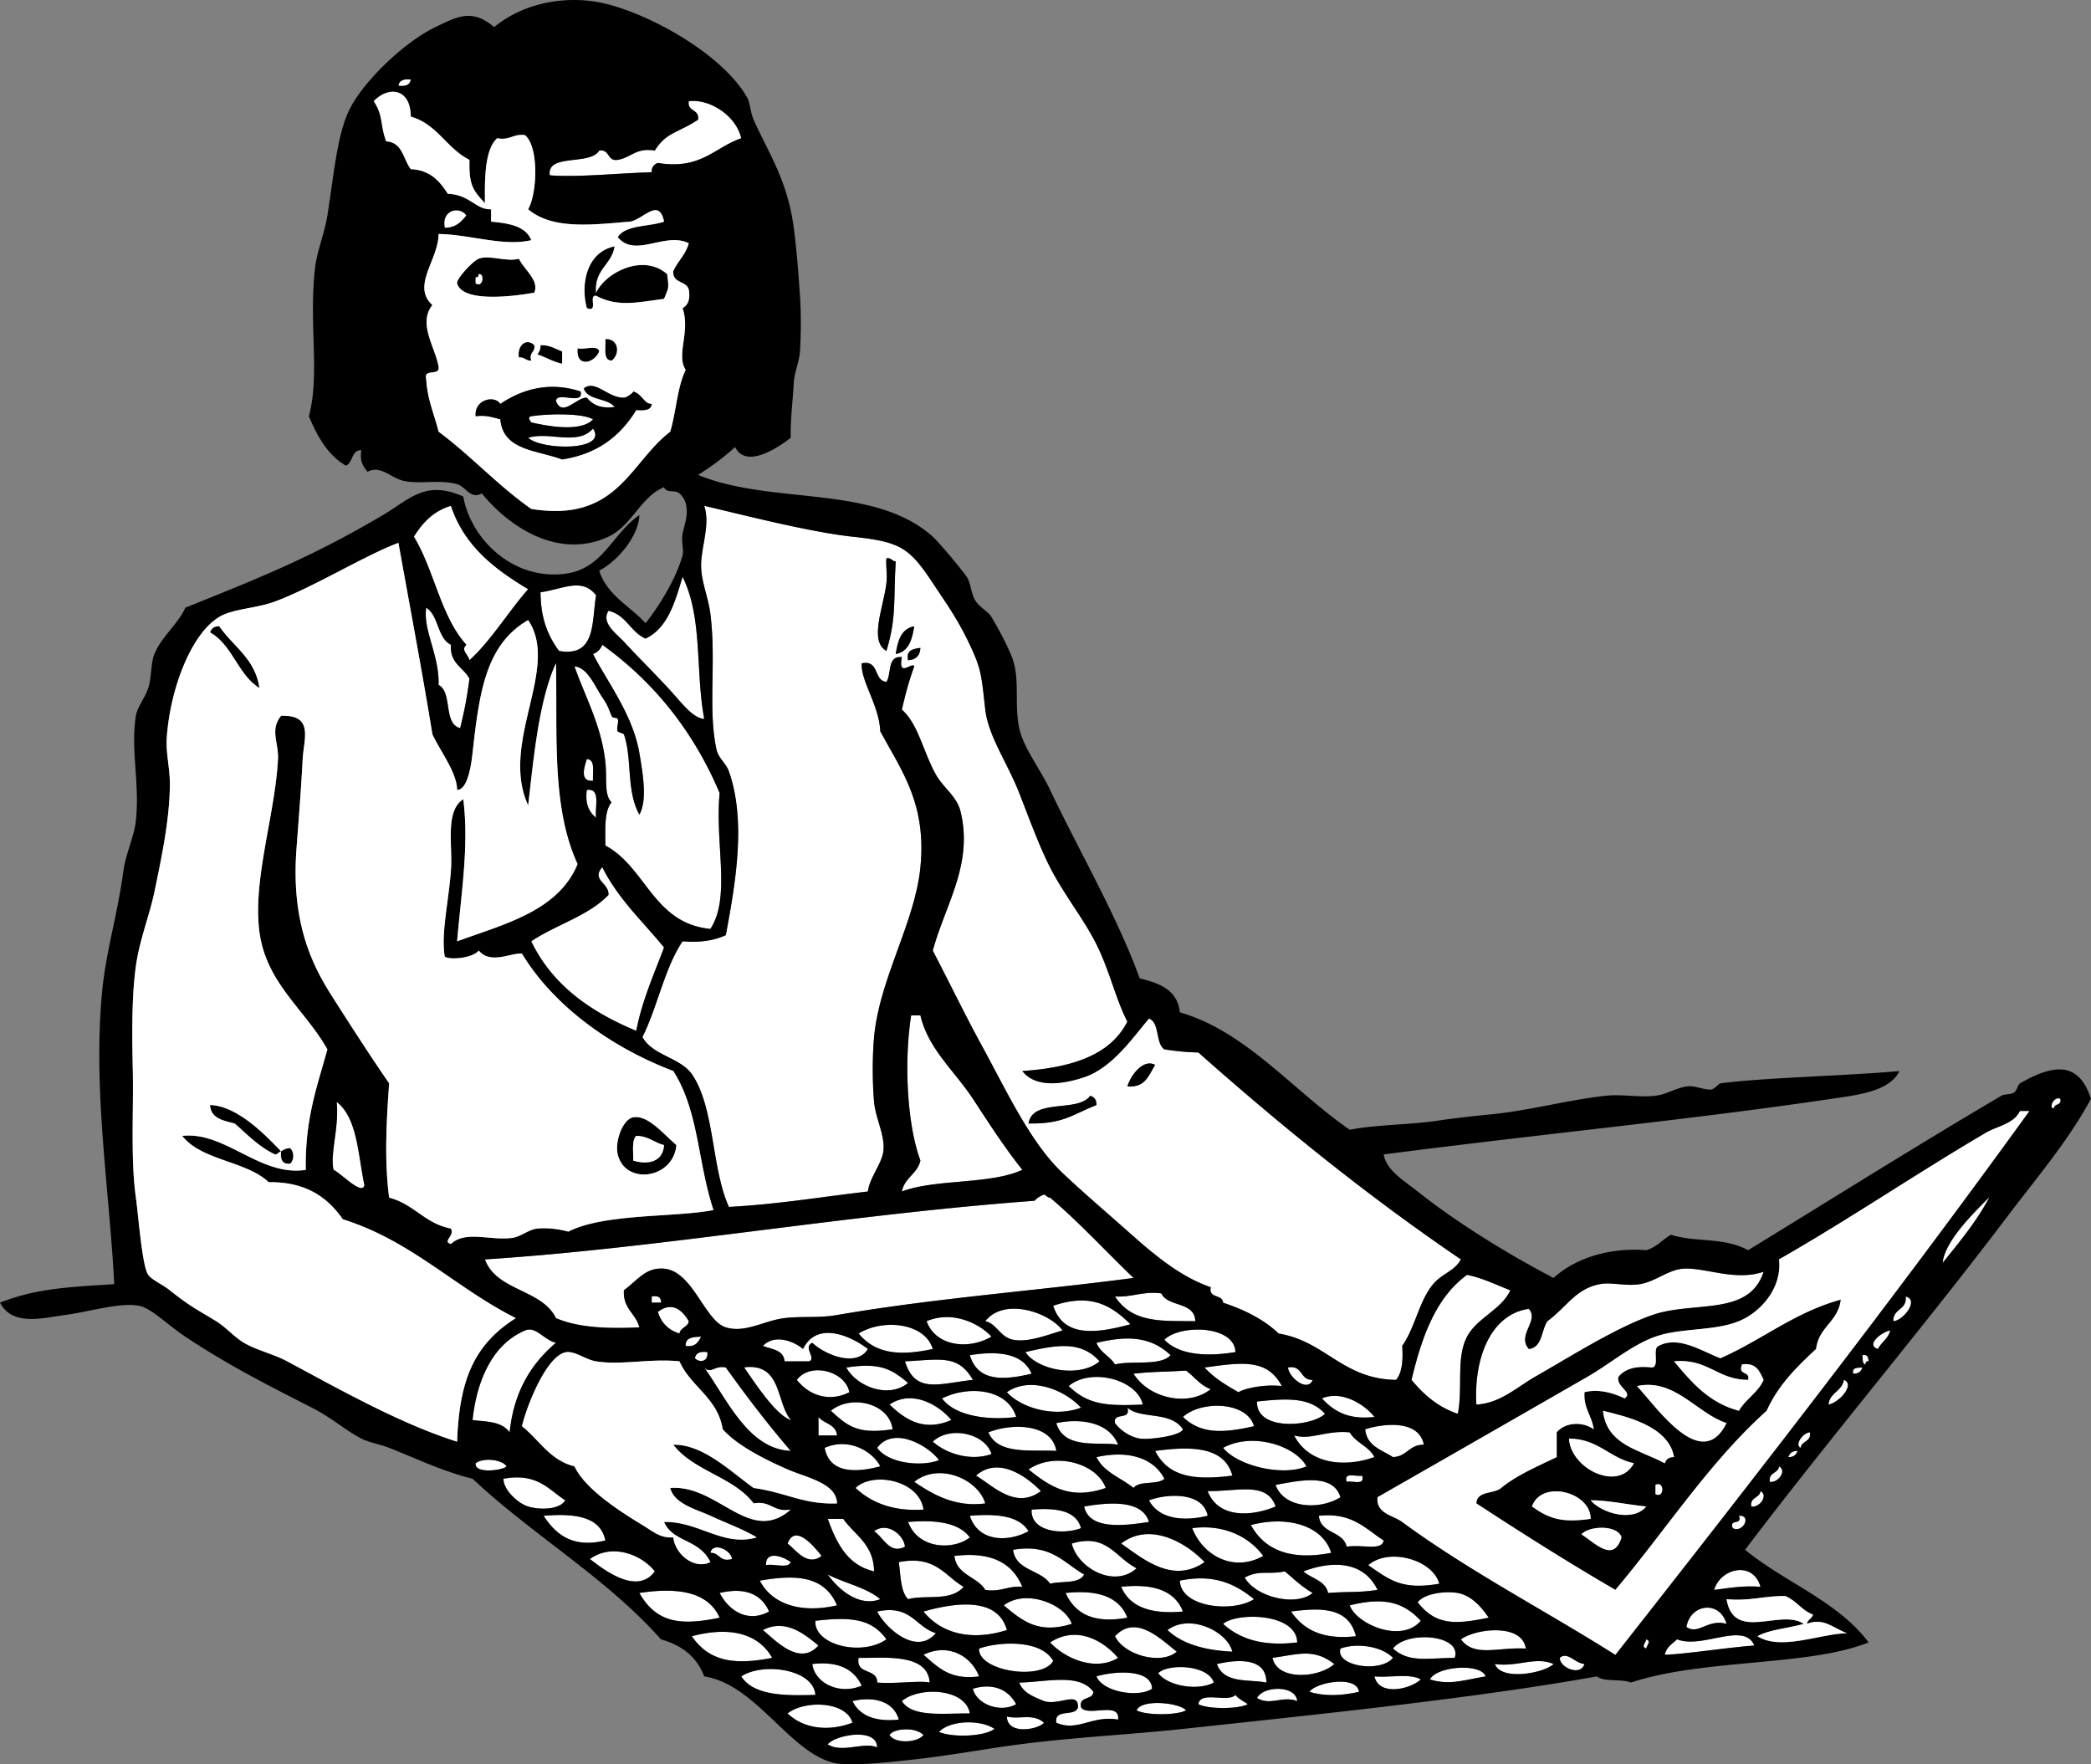 <svg xmlns="http://www.w3.org/2000/svg" overflow="visible" viewBox="0 0 324.96 274.187"><rect x="0" y="0" width="324.96" height="274.187" fill="#808080" stroke="none"/><g clip-rule="evenodd" fill-rule="evenodd"><path fill="#FFF" d="M63.84 12.363c-.116.844-.826 1.094-1.92.96.116-.844.826-1.094 1.92-.96zM115.2 21.483c-4.173 1.427-6.259 4.941-12.96 3.84-.591.209-.986.614-.96 1.44-5.893.191-11.463.817-15.84.48-.497-3.456 6.269-1.463 7.68-3.84 1.7-.26 1.18 1.7 2.88 1.44 2.069-.331 2.854-1.946 5.76-1.44 1.748-2.88 3.797-2.818 6.72-4.8.26-1.7-1.7-1.181-1.44-2.88 3.2-.403 7.34 2.196 8.16 5.76zM72.48 33.483c-.788.972-1.605 1.915-3.36 1.92-.575-2.774 2.302-3.453 3.36-1.92z"/><path d="M95.52 38.283c-.448 2.912-3.181 3.54-2.88 7.2 1.505-3.212 7.391-6.129 11.04-2.88.311 2.389.233 2.042-.48 3.84-4.254.568-7.219 1.299-10.56-.48-1.273-.153.449 2.689-1.44 1.92-1.014-3.737-.028-8.719 4.32-9.6zM80.64 40.203c.856 1.779 3.174 3.305 2.4 5.28-3.875.683-11.17 1.47-12-1.44-.185-.649 2.402-3.465 3.36-3.84 1.612-.632 4.35.551 6.24 0zm-6.72 2.88v.96c1.182.746 1.412-1.63.48-1.44-.027.293-.072.568-.48.48z"/><path fill="#FFF" d="M74.4 42.603c.932-.19.702 2.186-.48 1.44v-.96c.408.088.453-.187.48-.48z"/><path d="M94.08 52.683c2.167-.062 2.289 2.443.96 3.36-1.373-.067-.878-2.002-.96-3.36zM83.04 53.643c.197 1.156-.876 1.043-.48 2.4-.861.061-1.012-.588-1.92-.48-.318-1.817 1.117-3.147 2.4-1.92zM84 53.643c1.488-.048 2.293.586 3.36.96v1.92c-1.469-.291-2.501-1.02-3.84-1.44.254-.386.501-.779.48-1.44zM89.76 54.123c.994.285 3.153-.593 3.36.48-.684 1.82-3.648 2.666-3.36-.48z"/><path fill="#FFF" d="M92.16 65.163c-1.846 2.067-7.214 1.043-9.6.48-.295-.428-.58-.859 0-.96 2.614-.397 7.878-.517 9.6.48zM92.16 66.603c2.385 3.485-7.822 3.425-10.08 1.44 3.206-1.063 7.66 1.315 10.08-1.44zM82.08 91.563c-3.147 3.573-5.621 7.819-9.12 11.04-.271-.999-1.371-1.552-.48-2.4-3.98-4.339-5.004-11.636-8.16-16.8 1.344-2.176 3.047-3.993 5.76-4.8 2.073 6.25 6.797 9.846 12 12.963zM109.44 78.603c6.218 1.454 16.292 4.064 23.04 4.8 7.418.808 8.795 1.627 12.48 7.2 2.18 3.296 3.832 5.531 5.76 9.6 1.833 3.867 1.805 4.825 2.4 10.08.466 4.113 3.49 8.368 5.28 12.96 1.754 4.501 3.39 9.035 5.279 12.48 2.155 3.927 4.911 7.397 6.721 11.041 2.097 4.221 2.953 8.414 4.8 12-2.679 5.32-8.834 7.165-16.32 7.68 2.167 2.802 6.644 1.944 9.6.96 4.474-1.49 7.798-6.479 10.08-9.12 1.729.672.973 3.827 2.399 4.8 1.257.175 2.808.419 5.28.48 12.889 11.431 26.32 22.319 40.8 32.16-1.025 1.856-2.938 2.183-4.32 3.84-2.203 2.645-2.734 6.616-4.8 9.6.146 2.227-.004 4.155-.96 5.28-8.352-.128-10.952-6.008-18.24-7.2-2.292-2.188-5.277-3.682-8.64-4.8-.086-1.354-2.281-.599-1.92-2.4-5.397-1.867-9.786-5.945-13.92-9.6-2.964-2.62-6.063-5.269-9.12-8.16-5.011-4.74-8.727-12.818-12.48-19.68-2.688-4.914-5.111-9.947-7.68-14.88 1.993-7.258 6.305-13.401 4.32-21.6-.58-2.396-2.638-3.616-3.84-5.76-1.975-3.522-2.713-7.815-5.28-10.08.527-2.353 1.147-4.612 1.92-6.72-.274-.81-2.569 1.909-1.92-1.44-2.332-.251-1.563 2.597-2.4 3.84-2.049-.191-1.04-3.441-3.84-2.88-.18 2.747 2.727 6.548 2.88 10.56 3.421 6.317 7.195 11.318 6.24 21.12-.834 8.564-6.361 17.317-7.2 26.4-.289 3.127-.257 7.282 0 10.08.246 2.675 1.759 5.267 1.44 7.681-.261 1.973-2.154 4.115-2.4 6.239-8.35.988-13.796 1.959-21.6 2.4-2.75-6.051-2.174-15.426-5.76-20.64-1.868-2.612-6.087-2.873-7.68-5.761 2.351-4.688 3.411-10.669 6.24-14.88 2.797.237 4.982-.138 6.72-.96 1.538-8.255 3.178-17.742.48-25.44-.454-1.294-1.63-2.05-1.92-3.36-1.385-6.248-.011-13.638-.96-21.12-.354-2.784-1.48-5.053-1.44-7.68.04-2.843 1.45-6.262.48-9.117zm28.32 12c-.458 3.839-2.743 9.024 0 10.56 1.591-5.226 1.077-7.844 1.44-13.92-.614-.026-.665-.615-1.44-.48-.13 1.198.17 2.409 0 3.843zm1.44 11.037c2.027-.373 2.559-2.241 2.88-4.32-2.03.375-2.56 2.243-2.88 4.32zm1.92.96c1.222-.059 1.861-.699 1.92-1.92-1.12.17-2.25.31-1.92 1.92zm34.08 66.24c2.792.231 3.349-1.771 4.32-3.36-1.83-.97-3.76 1.53-4.32 3.36zm-15.36 5.76c5.373.072 6.617-1.284 10.561-2.88.025-.826-.37-1.23-.96-1.44-1.94 2.7-8.96.32-9.6 4.32z"/><path d="M137.76 86.763c.775-.135.826.454 1.44.48-.363 6.076.151 8.694-1.44 13.92-2.743-1.536-.458-6.721 0-10.56.17-1.431-.13-2.642 0-3.837z"/><path fill="#FFF" d="M106.08 89.643c3.146 6.376 1.966 14.466 3.36 22.08-1.491-.051-3.108-1.975-4.32-3.36-2.489-2.846-5.316-5.552-8.16-8.64-1.135-1.232-3.604-2.923-2.4-4.8 2.746.614 3.422 3.297 5.76 4.32 3.47-1.651 4.57-5.669 5.76-9.597zM86.88 101.16c-2.001-2.73-2.836-5.429-2.88-9.12 3.449-.467 6.463-2.37 8.64.48-.707 4.095.037 9.64-5.76 8.64zM66.24 94.443c1.974 1.226 1.693 4.707 3.84 5.76-.21 2.93 1.953 3.488 2.88 5.28-.489 3.534-.681 4.415-1.44 7.68-2.68-.679-1.156-5.563-3.36-6.72.146-4.62-2.463-8.523-1.92-11.997z"/><path d="M40.32 106.92c-3.367-2.074-4.183-6.698-7.68-8.64.209-.59.614-.986 1.44-.96 2.133 3.15 5.572 4.99 6.24 9.6zM142.08 97.323c-.321 2.08-.853 3.947-2.88 4.32.32-2.077.85-3.945 2.88-4.317z"/><path fill="#FFF" d="M93.6 100.2c8.003 5.757 14.142 13.378 18.24 23.04-.755 7.815 1.776 16.248-1.44 21.12-8.882-.878-9.967-9.554-16.32-12.96-.008-2.568-.192-5.312.96-6.72-1.191-1.206-.672-3.489-.96-6.24-.59-5.632-3.157-10.183-4.8-14.88 2.049.188 3.143 3.043 4.32 4.8.799 1.194.8 1.281 1.44 2.88.17.424.858.239.96.48.226.533-.257 1.405 0 1.92.088.175.914.347.96.48 1.339 3.864.313 8.638 2.4 12.48 1.223-2.155.614-6.041 0-9.6-1.028-5.949-4.988-11.033-7.2-15.36a2.428 2.428 0 001.44-1.44z"/><path d="M143.04 100.68c-.059 1.221-.698 1.861-1.92 1.92-.33-1.61.8-1.75 1.92-1.92z"/><path fill="#FFF" d="M91.2 117.96c1.373.067.878 2.002.96 3.36-2.175.23-1.309-2.24-.96-3.36zM91.2 122.76c2.225-.304 1.215 2.625 1.44 4.32-1.064-.85-1.742-2.1-1.44-4.32zM93.6 134.76c2.441 4.919 6.291 8.429 9.6 12.48-1.566 4.193-3.385 8.136-4.32 12.96-7.12-2.959-13.053-7.107-16.32-13.92 3.82-2.579 8.876-3.924 12-7.2.15-1.87-2.727-2.31-.96-4.32zM141.6 157.8h1.44c1.195 5.19 5.345 8.673 8.16 12.96 2.368 3.605 4.822 7.453 7.68 11.04-5.038 2.322-13.356 1.364-18.72 3.359.413-2.146 2.401-2.719 2.88-4.8-2.08-5.62-2.57-15.31-1.44-22.56z"/><path d="M179.52 165.48c-.972 1.589-1.528 3.592-4.32 3.36.56-1.83 2.49-4.33 4.32-3.36zM169.44 170.28c.59.21.985.614.96 1.44-3.943 1.596-5.188 2.952-10.561 2.88.64-4 7.66-1.62 9.6-4.32zM43.68 178.92c-.389.091-.479.481-.96.479-2.497-1.184-4.283-3.077-6.24-4.8-1.785-.455-3.716-.764-3.84-2.88 4.075.14 8.214 4.23 11.04 7.2z"/><path fill="#FFF" d="M52.32 171.24c3.25 2.51 3.308 8.212 4.32 12.96-.385 1.607-3.52-1.762-4.8-2.399-.591-2.47.907-6.68.48-10.56z"/><path d="M105.12 177.96c-.484 5.292-7.974 6.26-9.12 1.44-.475-2 .764-5.456 2.4-5.76 2.24-.41 4.58 2.45 6.72 4.32zm-6.72 2.4c2.252.7 4.634.238 4.8-2.4-1.537-.383-2.422-1.417-4.32-1.439-.742.7-.422 2.46-.48 3.84z"/><path fill="#FFF" d="M98.88 176.52c1.898.022 2.783 1.057 4.32 1.439-.166 2.639-2.548 3.101-4.8 2.4.058-1.38-.262-3.14.48-3.84z"/><path d="M43.68 178.92c.386-.255.779-.501 1.44-.48.616.631.616 1.77 0 2.4-1.265.15-1.575-.66-1.44-1.92z"/><path fill="#FFF" d="M176.16 198.6c-14.87 1.977-30.765 3.117-46.08 5.76-2.977.514-5.384.146-8.16.48-3.172.382-6.083 2.372-9.12 1.439-3.298-1.012-5.112-8.732-9.6-9.12-2.828-.244-4.037 1.718-6.24 3.36-.169 2.89 1.862 3.578 2.4 5.76-5.051.251-9.62.02-12.96-1.439-2.199-4.521-9.254-4.186-11.04-9.12 27.467-1.778 55.468-6.9 85.439-9.12.353-.448.873-.728 1.44-.96.389.091.479.481.96.479 4.59 3.9 8.63 8.33 12.96 12.48zM274.08 197.64c-2.236 6.995-10.833 4.482-17.28 6.72-5.641 1.958-12.56 6.354-18.239 9.601-2.811 1.605-5.434 4.133-9.12 4.319-.417-7.021 2.119-14.021 8.16-14.88 1.641 1.905-1.919 4.058 0 6.24 2.132-.268 1.902-2.897 2.88-4.32 3.111-2.304 4.354-5.021 8.16-5.76 1.818-.353 4.006.375 6.239 0 2.453-.412 4.381-2.248 6.721-2.4 3.44-.22 8 1.99 12.48.48z"/><path fill="#FFF" d="M234.72 200.52c-1.41 3.057-5.149 4.239-6.721 7.2-1.75 3.298-.622 7.847-1.439 12-3.108-1.052-5.319-3.001-7.2-5.28 1.604-6.715 3.801-12.839 8.64-16.32 2.52.52 4.52 1.56 6.72 2.4zM185.76 205.32c-5.15-.06-9.726.366-12.479-3.84 2.709.148 4.269-.852 7.2-.48 1.02 2.19 5.19 1.21 5.28 4.32zM101.28 201.48c.963-.163 1.502.098 1.44.96h-1.44v-.96zM296.16 201.48c2.193.572-.466 3.797-1.92 3.84-.08-1.99 2.15-1.69 1.92-3.84zM175.68 205.8c-5.169 1.404-10.405 2.151-12-2.88 5.55-1.87 8.75-.36 12 2.88z"/><path d="M247.68 222.12c-.287-2.112-1.598-3.203-1.44-5.76 2.095-.542 4.344.053 6.24.96 1.391-.961-1.384-1.778-.96-3.359 1.003-1.237 2.721-1.759 5.279-1.44 1.141-.3-.074-2.954.96-3.36 3.09-1.623 6.566.746 9.601 1.92 6.449-2.83 11.449-7.11 18.72-9.12-.394 3.446-3.445 4.234-3.84 7.681-2.993 2.767-5.893 5.627-7.68 9.6-9.015 8.105-15.675 18.566-23.521 27.84-7.385-4.295-14.537-8.822-21.6-13.439.063-2.017 2.728-1.433 3.84-2.4 2.469-2.011 5.614-3.346 8.64-4.8v-3.84c1.28-1.56 3.98-1.76 5.76-.48zm22.56-2.88c1.045-1.835 2.967-2.793 3.84-4.8-.617-1.303-1.115-2.725-3.359-2.4-.695 1.815 1.318.922.96 2.4-4.81.01-6.226-3.374-11.521-2.88 2.7 3.22 5.4 6.44 10.08 7.68zm-1.92 1.92c-4.694-1.548-8.025-7.011-13.92-5.76 3.07 3.28 10.04 13.58 13.92 5.76zm-19.2-1.92c.55 5.37 5.771 6.069 9.601 8.16.196-.604.618-.981 1.439-.96-.86-4.94-7.69-6.34-11.04-7.2zm4.8 8.16c-3.812-.827-5.5-3.779-10.08-3.84.23 4.69 7.7 8.36 10.08 3.84zm3.36 4.8c1.4.706 1.4-2.146 0-1.439v1.44zm-19.2 1.92c2.717 1.908 4.604 2.553 9.12 1.92.04-4.2-7.66-6.14-9.12-1.92zm17.76 0c-2.637-.254-6.409-1.037-8.64-.96 1.62 1.93 6.52 3.49 8.64.96zm-10.08 4.32c2.144 1.352 4.995 4.514 6.24.48-.57-1.98-5.03-1.84-6.24-.48z"/><path fill="#FFF" d="M107.04 205.32c-.141.979-1.299.941-1.44 1.92-1.714-.526-2.834-1.646-3.36-3.359 2.14-1.65 3.76-.36 4.8 1.44zM165.12 206.76c-2.157.617-5.343 1.925-7.68 1.439-2.096-.435-2.544-2.517-4.32-2.88 2.99-3.79 10.01-1.33 12 1.44zM154.08 207.72c-3.673 2.158-8.722 1.432-10.08-2.4 4.05-1.71 8.21.36 10.08 2.4zM144.96 209.64c-5.161 1.12-8.913.762-11.52-2.4 3.76-2.35 10.3-1.69 11.52 2.4zM86.4 208.68c-3.821 3.219-6.539 7.541-7.2 13.92-1.323-1.85-3.968-1.641-5.76-1.92.629-6.029 3.038-11.762 8.16-13.92 1.697-.71 2.888 1.47 4.8 1.92zM134.88 209.64c-1.75 2.892-6.603.955-8.64-.96-1.509.669.66 2.369-.48 2.88h-3.84c-.125-1.795-1.979-1.86-3.36-2.4 1.756-1.84 4.684-.82 6.24.48 2.13-4.36 7.34-2.11 10.08 0zM192 210.12c-3.63.61-8.54.748-11.04-1.92 2.42-2.42 10.9-2.26 11.04 1.92zM293.76 206.76c-.314 1.285-1.374 1.825-1.92 2.88-1.96-.61.57-2.66 1.92-2.88zM108.96 207.72c-.438.841-.892 1.667-2.4 1.439-.07-1.35 1.18-1.38 2.4-1.44zM181.92 210.6c-1.607 1.752-5.932.788-8.64 1.439-.791-1.288-2.316-1.844-2.88-3.359 4.14-.95 8.1-1.31 11.52 1.92zM170.88 211.56c-3.153 2.664-9.706 1.34-11.52-1.44 4.91-1.15 8.67-1.78 11.52 1.44zM109.92 210.12c.225 1.495-1.207 1.716-1.92.96.12-.84.83-1.09 1.92-.96zM160.32 213.48c-4.435 1.068-8.383 1.226-9.6-2.88 4.2-.67 8.2-.41 9.6 2.88zM289.44 210.6c.816-.177.905.374.96.96-.408-.088-.453.188-.48.479-.56-.08-.4-.87-.48-1.44zM151.2 214.44c-5.296.578-8.976 2.228-10.56-2.88 5.59-.28 8.23-1.09 10.56 2.88zM199.2 215.4c-2.965-.33-6.019.46-6.72.96-1.947-1.093-3.837-2.243-5.28-3.84 5.7-.79 9.75-1.44 12 2.88zM260.16 211.56c5.295-.494 6.711 2.89 11.521 2.88.358-1.479-1.655-.585-.96-2.4 2.244-.324 2.742 1.098 3.359 2.4-.873 2.007-2.795 2.965-3.84 4.8-4.68-1.24-7.38-4.46-10.08-7.68zM141.12 214.92c-3.098 2.525-8.038.497-9.6-2.4 5.06-.77 6.92.11 9.6 2.4zM109.44 212.52c1.038 1.082 1.637-.397 3.36 0 3.205 4.476 6.532 8.828 10.08 12.96-6.6-.28-9.89-8.02-13.44-12.96zM200.16 212.52c2.356-.437 1.828 2.012 3.84 1.92-.78 1.99-3.66-.32-3.84-1.92zM289.44 212.52c-.21.591-.614.985-1.44.96-.22-1.02.69-.91 1.44-.96zM132 216.36c-3.246 1.643-6.373.391-8.16-1.92 2.03-2.77 7.51-1.42 8.16 1.92zM184.32 213c1.303.938 2.184 2.297 3.84 2.881-3.493 2.812-9.633 1.43-12-2.4 3.24-.35 4.44-.25 8.16-.48zM177.6 218.28c-5.746.252-8.535.001-11.521-2.88 3.4-2.88 10.64-1.07 11.52 2.88zM286.56 214.44c1.817.698-.779 3.571-2.4 3.84.19-1.88 2.11-2.05 2.4-3.84zM168 218.76c-4.366 1.64-9.476-.12-11.52-2.4 3.42-2.44 8.74-.59 11.52 2.4zM254.4 215.4c5.895-1.251 9.226 4.212 13.92 5.76-3.88 7.82-10.85-2.48-13.92-5.76zM157.92 220.2c-4.019.563-9.473-.042-11.52-2.88 4.16-2.06 10.18-1.5 11.52 2.88zM205.44 217.32c3.104-1.333 6.683.99 8.16 2.88-4.17.49-6.39-.97-8.16-2.88zM147.84 220.68c-4.318 1.879-7.207-.111-9.6-2.4 3.56-2.45 7.81.18 9.6 2.4zM205.92 219.72c-2.239 2.075-10.79 2.66-10.56-1.92 4.58-.48 8.21-.72 10.56 1.92zM138.72 222.12c-5.4.807-6.891-.407-9.6-2.88 3.17-2.59 9.07-1.18 9.6 2.88zM194.88 221.64c-4.714 1.068-8.231 1.28-11.04-1.44 2.88-2.62 10.01-2.38 11.04 1.44zM175.2 218.76c2.151 1.868 6.685.446 8.64 3.359-.325 1.012-5.257 1.679-6.72 1.44-1.743-.284-3.202-1.519-3.84-2.4-.36-1.8 2.55-.33 1.92-2.4zM260.16 226.44c-.821-.021-1.243.356-1.439.96-3.829-2.091-9.051-2.79-9.601-8.16 3.35.86 10.18 2.26 11.04 7.2zM127.2 220.2c.84 1.08 2.734 1.105 2.88 2.88h-2.88v-2.88zM173.76 224.52c-2.882-.533-8.376.855-9.6-3.36 2.99-.66 8.03-.55 9.6 3.36zM221.28 224.52c-2.288-.048-2.628 1.853-4.8 1.92-1.753-1.128-4.068-1.691-4.32-4.32 2.27-.75 8.29-1.77 9.12 2.4zM164.16 225.48c-3.757-.234-9.042.694-10.56-2.88 3.78-1.51 9.88-1.33 10.56 2.88zM154.08 225.96c-2.998 1.113-6.84.104-9.12-1.921 2.67-2.53 8.16-1.26 9.12 1.92zM213.6 226.44c-4.904 1.742-10.259.956-12.48-3.36 2.636.752 5.02-.852 8.64-.479.94 1.62 2.97 2.15 3.84 3.84zM281.28 222.6c.227 1.507-1.292 1.268-1.44 2.399-1.05-.47.43-2.4 1.44-2.4zM145.92 226.92c-2.62 1.035-7.861.557-9.6-1.921 2.6-3.53 8.15-.18 9.6 1.92zM243.84 223.56c4.58.061 6.268 3.013 10.08 3.84-2.38 4.52-9.85.85-10.08-3.84zM203.04 227.88c-3.67 1.592-10.703-.052-12.96-2.881 4.54-2.46 11.15-.39 12.96 2.88zM136.8 227.88c-3.048.789-7.823 1.499-8.64-2.881 3.68-1.64 7.43.49 8.64 2.88zM191.52 229.32c-5.962.774-9.941.197-12-3.84 5.47-.73 10.75-.77 12 3.84zM279.36 225.48c-.21.591-.614.985-1.44.96.21-.59.61-.98 1.44-.96zM180.96 229.8c-1.049 1.03-3.935.226-4.8 1.439-1.923-1.598-4.627-2.412-5.76-4.8 4.9-1.08 8.81.06 10.56 3.36zM78.72 227.88c-.495.618-5.048 1.234-4.8-.48 1.173-.93 4.143-.59 4.8.48zM171.84 231.24c-5.558 1.922-8.679-.232-12-2.88 4.06-2.78 10.6-1 12 2.88zM161.76 231.72c-3.951 2.981-7.569-.937-10.08-2.4 3.48-3.07 7.86.14 10.08 2.4zM276.48 227.88c1.281.702-.201 2.634-1.44 2.399-.23-1.5 1.29-1.26 1.44-2.4zM153.12 233.64c-4.533.602-7.964-1.247-11.04-3.36 3.81-3.05 9.91-.46 11.04 3.36zM211.68 229.32c.493 1.613-1.492.747-2.399.96-.49-1.61 1.49-.74 2.4-.96zM78.24 229.8c5.269-.949 6.978 1.662 9.6 3.359-.888 1.499-4.045 1.497-5.76.96-1.682-.52-3.869-2.66-3.84-4.32zM143.52 234.6c-4.363.277-7.863-.842-10.56-3.36 2.64-2.6 9.92-1.24 10.56 3.36zM208.32 232.68c-3.312 2.057-8.84 1.697-10.08-1.92 3.75-.69 8.93-1.85 10.08 1.92zM257.28 230.76c1.4-.706 1.4 2.146 0 1.439v-1.44zM198.24 234.12c-4.135 1.709-9.021 1.68-10.561-2.399 4.58.09 9.21-1.56 10.56 2.4zM247.2 236.04c-4.516.633-6.403-.012-9.12-1.92 1.46-4.22 9.16-2.28 9.12 1.92zM273.6 231.72c1.28.702-.201 2.634-1.44 2.399-.23-1.5 1.29-1.26 1.44-2.4zM187.68 235.56c-4.007.968-7.645.396-9.119-2.4 2.99-1.12 8.44-1.27 9.12 2.4zM247.2 233.16c2.23-.077 6.003.706 8.64.96-2.12 2.53-7.02.97-8.64-.96zM178.56 236.52c-3.814.576-9.268 1.304-10.08-2.4 3.92-.68 9.04-1.07 10.08 2.4zM160.32 234.6c3.821-.302 6.915.125 7.68 2.88-2.82 1.09-7.87.6-7.68-2.88zM84.48 235.56c4.886-.406 8.849.111 9.6 3.84-4.576 1.1-7.394-.42-9.6-3.84zM150.72 235.56c4.195-.355 7.678.002 9.12 2.4-3.53 1.89-7.94 1.44-9.12-2.4zM204.96 235.56c5.199-.559 7.243 2.037 10.08 3.84-.34 1.663-3.146.586-5.76.96-.56-2.48-4.09-1.98-4.32-4.8zM270.24 235.56c2.022-.163.685 2.755-.96 1.92-.59-1.55 1.55-.36.96-1.92zM128.64 236.04h2.4c1.791 2.529 4.728 3.912 4.8 8.16-4.15-.96-5.84-4.39-7.2-8.16zM141.12 236.52c4.366-.366 7.897.103 9.6 2.4-2.45 1.97-7.98 1.94-9.6-2.4zM206.88 241.32c-6.161 1.215-10.33-.352-12.479-4.32 5.64-1.5 11.16.05 12.48 4.32zM135.84 237.96c2.006-1.505 4.591.512 4.8 2.399-2.36 1.26-3.29-1.4-4.8-2.4zM185.28 237.48c4.772-.616 8.721 1.188 11.04 4.32-4.63 2.62-9.41-.08-11.04-4.32zM252 238.92c-1.245 4.033-4.097.871-6.24-.48 1.21-1.36 5.67-1.5 6.24.48zM127.68 241.8c-2.237 1.735-4.075-1.029-5.28-1.92 1.19-3.22 4.25.62 5.28 1.92zM187.2 242.76c-4.963 3.48-9.643-.565-12.96-2.88 4.6-3.56 10.39.12 12.96 2.88zM176.64 243.72c-3.51 3.167-9.174-.072-10.08-3.84 5.48-1.65 6.72 2.15 10.08 3.84zM113.76 242.28c-1.99.551-1.871-1.01-3.36-.96.37-1.77 3.26-.42 3.36.96zM101.76 244.2c-2.765 3.831-8.091-.38-10.08-1.92 3.486-2.51 8.088-.66 10.08 1.92zM157.44 240.84c5.954-.993 7.86 2.061 11.041 3.84-.73 1.51-3.499.981-5.28 1.439-1.48-2.2-5.35-2.01-5.76-5.28zM122.88 242.76c-.357 1.082-2.692.188-3.84.479-.07-2.54 3.02-1.15 3.84-.48zM148.32 241.8c5.837-.718 9.063 1.177 10.56 4.8-2.273-.193-3.303.856-5.76.479-1.25-2.1-4.45-2.26-4.8-5.28zM223.68 246.12c-5.859 1.027-7.725-.613-11.039-2.88 3.24-2.81 10.05-.83 11.04 2.88zM139.68 242.76c5.754-1.115 7.116 2.163 10.08 3.84-2.041 2.341-5.851 1.187-8.64 1.92-1.19-1.21-1.13-3.66-1.44-5.76zM214.08 247.08c-3.229.475-4.243.214-7.68.48-.432-1.969-2.584-2.216-3.84-3.36 4.5-1.7 9.35-1.63 11.52 2.88zM273.6 246.6c-2.774-.214-4.919.201-7.2.479.93-3.33 6.02-4.63 7.2-.48zM199.68 244.2c1.388 1.174 2.683 2.438 4.32 3.36-2.693 2.205-8.934.567-10.56-2.4 2.24-1.22 3.58-.42 6.24-.96zM130.08 249.48c-5.565 1.292-10.108-.148-12-3.84 5.58-.96 10-.81 12 3.84zM128.64 244.68c2.63 1.37 5.987 2.013 8.16 3.84-3.39 1.31-6.64-1.67-8.16-3.84zM194.88 248.52c-3.281 2.138-11.403 1.298-11.52-2.88 5.27-1.08 8.58.48 11.52 2.88zM174.24 246.6c5.026-.546 8.357.603 9.6 3.84-4.94.46-8.27-.68-9.6-3.84zM111.84 251.4c-5.936 1.229-9.757.918-12.48-3.84 5.72-.88 10.64-.31 12.48 3.84zM119.52 250.44c-3.052 1.686-6.026.229-7.68-2.88 3.78-.91 6.46.07 7.68 2.88zM165.6 247.56c5.025-.546 8.357.603 9.6 3.84-4.88.89-8.01-.34-9.6-3.84zM231.36 251.4c-4.985 1.006-8.15 1.325-11.04-2.399 1.098-1.434 4.455-1.771 6.24-1.44 2.37.44 3.96 2.62 4.8 3.84zM166.56 252.36c-5.053 1.558-7.49-.275-10.561-2.88 3.48-2.64 9.58-.12 10.56 2.88zM220.8 251.88c-2.961 3.538-9.986.566-11.04-2.4 5.18-1.28 8.28-.6 11.04 2.4zM156.48 253.32c-5.517 1.757-10.207.543-12.96-2.88 4.93-1.4 11.54-2.31 12.96 2.88zM268.32 252.36c-2.945-.826-4.345 1.78-6.24.48.66-3.66 5.21-4.15 6.24-.48zM210.72 254.28c-5.237.598-8.198-1.081-10.079-3.84 4.31-.56 8.95-.84 10.08 3.84zM136.32 250.44c5.292-1.133 5.917 2.403 9.12 3.36-2.99 3.58-7.81-.76-9.12-3.36zM137.76 254.76c-3.866 2.723-11.314.863-11.04-2.88 5.46-.63 8.71-.37 11.04 2.88zM201.6 255.24c-5.478.678-9.005-.595-11.521-2.88 2.13-1.83 11.42-1.71 11.52 2.88zM191.52 256.68c-4.271-.209-7.783-1.178-10.08-3.36 3.46-2.61 9.28.17 10.08 3.36zM118.56 253.32c3.674-1.904 6.76.913 8.64 2.4-2.91 3.25-6.53-.64-8.64-2.4zM182.88 256.68c-2.454 2.118-8.182.54-9.6-2.4 3.2-3.43 6.92.28 9.6 2.4zM120 257.64c-5.901 1.173-9.811.55-12.48-3.36 5.72-1.52 10.27-.56 12.48 3.36zM237.12 256.2c-4.38-.248-7.999 1.385-10.08-1.439 2.47-1.75 9.58-2.46 10.08 1.44zM173.76 257.64c-3.417 2.125-8.146.221-10.56-2.4 4.16-2.69 8.25-.28 10.56 2.4zM272.64 255.72c-4.497.353-10.748 1.346-13.92 1.439.249-1.19 1.17-1.71 1.92-2.399 3.92 1.56 10.38-2.83 12 .96zM226.08 257.64c-4.418.053-7.066.773-9.6-1.44 2.12-2.84 10.79-2.18 9.6 1.44zM255.84 254.76c.855.352.069.873 0 1.439-.86-.35-.07-.87 0-1.44zM163.68 258.12c-1.777 3.133-11.739 1.578-11.52-1.92 2.87-1.04 9.58-1.54 11.52 1.92zM216.48 257.64c-1.974 2.4-9.012 1.281-8.16-1.44 2.29-.87 6.26-.5 8.16 1.44zM152.16 260.52c-4.626.626-6.474-1.525-8.64-3.36 3.81-1.86 7.39.14 8.64 3.36zM207.36 258.6c-2.414 2.201-8.866 2.63-9.601-.96 3.9-.52 6.37-1.56 9.6.96zM246.24 258.6c-.594 1.947-3.827.598-3.84-.96 1.2-1.05 2.36.84 3.84.96zM133.44 257.64c3.485.101 10.758-.902 11.04 3.84-1.35-.35-5.379.235-8.16 0 .06-2.3-3.36-1.12-2.88-3.84zM196.8 261.48c-2.652-.547-6.575.239-7.68-2.88 3.29-.76 7.73-1 7.68 2.88zM241.44 258.6c-1.38 1.391-8.149 2.692-9.12 0 3.52.5 6.33-1.23 9.12 0zM126.24 258.6c4.162-.481 6.49.87 7.68 3.36-3.36 1.48-7.28-.31-7.68-3.36zM188.64 261.48c-2.298 1.275-7.003.66-8.641-1.44 1.32-1.5 7.71-1.42 8.64 1.44zM230.88 260.52c-3.319.558-5.599 1.414-8.64.48.93-2.04 7.91-2.61 8.64-.48zM126.72 263.4c-4.025.095-9.52.309-11.52-2.88 3.38-2.23 11.24-1.14 11.52 2.88zM179.04 262.44c-2.007 1.401-7.617.58-8.64-1.92 2.52-.79 8.56-1.29 8.64 1.92zM213.6 260.52c2.339.221 5.622-.503 7.199.48-1.7 1.56-6.5 2.62-7.2-.48zM169.92 262.92c-.086 1.354-2.281.599-1.92 2.399.994 1.566 6.133-1.013 5.76 1.92-4.027-.727-6.319 1.955-9.6.48-.373-2.293 3-.841 3.36-2.4.111-2.575-2.945-.205-5.28-.96-1.574-.666-3.232-1.248-3.84-2.88 4.25-.08 9.37-1.52 11.52 1.44zM211.2 262.92c-2.409.554-5.175.78-7.68 0 .8-1.41 7.3-2.7 7.68 0zM157.92 264.84c-2.609 1.475-6.254-.135-6.72-2.4 2.72-.83 5.33-.2 6.72 2.4zM201.6 264.36c-2.259-.876-4.212.776-6.24-.479.93-1.89 6.02-2.06 6.24.48zM150.72 266.28c-4.122-.038-8.973.652-10.56-1.92 2.76-2.35 9.95-1.94 10.56 1.92zM193.92 264.84c-1.457.797-6.223.797-7.68 0 .272-2.127 4.616-.184 5.76-1.44.47.65 1.28.96 1.92 1.44zM139.68 267.24c-3.739.38-6.083-.637-7.2-2.88 3.2-.77 6.41-.04 7.2 2.88zM132.48 267.72c-3.543 1.361-7.501 1.036-10.08-1.44 2.59-2.08 9.13-1.94 10.08 1.44zM184.32 265.8c-1.457.797-6.223.797-7.68 0 .77-1.85 6.78-1.16 7.68 0zM156.48 266.76c1.977.493 4.069-.547 5.76.96-.86 1.07-5.71 1.97-5.76-.96zM154.56 268.68c-1.632 1.209-6.458 1.375-8.64.479 1.72-1.85 6.47-1.96 8.64-.48zM143.52 269.64c-.988 1.21-4.377 1.378-5.28 0 .6-1.05 4.04-1.32 5.28 0zM136.32 271.56c-2.006-.933-5.448.959-7.68-.48 1.13-1.44 7.62-2.71 7.68.48z"/><path d="M99.36 80.043c-.034 3.012-3.178 7.058-6.24 8.64 1.252 3.869 4.767 5.474 7.2 8.16 1.166-1.41 4.547-6.147 5.76-10.56.223-.809-.246-2.199 0-3.36.342-1.612 1.504-4.435-.48-6.24-.688-.626-2.05.021-2.4-.96-3.529 1.359-5.016 5.994-8.64 7.68-7.854 3.654-15.574-1.66-19.68-6.72-1.793.978-2.474-1.058-3.84-1.44-2.652-.741-5.608.012-8.16-.48-2.096-.404-3.671-2.556-5.76-1.44-.637-.803-1.271-1.608-.96-3.36-1.604-.003-1.272 1.928-2.4 2.4-2.842-1.638-4.426-4.534-5.76-7.68 1.756-6.479-.037-14.229.96-23.04.293-2.588 1.477-5.375 1.92-8.16.979-6.142 1.511-12.482 3.36-16.32 2.144-4.449 8.525-10.589 13.44-12.96 3.489-1.683 5.686-2.874 9.12 0C81.676.224 88.117-.592 93.12.363c6.95 1.327 19.056 7.765 23.04 14.88.405.724.462 2.237.96 3.36 2.285 5.153 5.252 9.349 6.24 16.8.479 3.617.753 7.517.96 10.56.184 2.722.173 5.936 0 8.64-.106 1.662-.89 3.352-.96 4.8-.133 2.753-.528 5.608-.48 8.64-1.6 1.236-6.865 5.002-8.64 1.44a39.768 39.768 0 01-5.76 4.32c11.521 4.752 27.314 1.386 36.48 9.6.863.773 4.368 4.91 5.28 6.24.671.978.631 2.673 1.44 3.84.688.993 1.86 1.51 2.4 2.4 1.359 2.239 2.922 5.345 3.36 6.72 1.05 3.296.178 6.92.96 10.56.657 3.061 3.213 6.252 4.8 9.6 4.367 9.216 10.452 19.679 13.92 29.28 3.091.749 5.881 1.8 6.24 5.28 10.277 2.941 17.66 12.233 26.399 18.24 4.753-.863 9.276-.728 13.92-1.44 1.924-.295 4.741-.62 8.16-.96 5.943-.59 11.923-2.257 17.761-2.88 2.515-.269 5.169.305 7.68 0 1.68-.203 3.081-1.165 4.8-1.439 1.332-.213 2.566.535 3.84.479.463-.021 1.21-.928 1.44-.96 6.305-.876 19.787-1.176 27.84-1.92-1.561 3.177-6.432 3.711-10.56 4.32-22.826 3.366-42.589 5.166-69.601 8.64.397 2.486 3.251 4.145 5.28 5.76 6.007 4.781 13.826 9.622 21.12 13.44 3.409-3.12 8.752-4.757 14.399-4.32 1.624-.456 2.522-1.638 3.841-2.399 3.894 1.244 8.095.313 12 2.399 10.808-6.598 26.159-16.242 39.359-24 .516-.303 1.251-.127 1.92-.479.481-.255.642-1.258.96-1.44 5.295-3.029 9.129-3.452 11.04 2.4-3.571 6.596-8.468 12.297-12.96 18.239-13.051 17.267-27.441 34.215-40.8 51.841 6.146 5.054 14.41 7.99 19.2 14.399-9.487 3.773-25.588 2.488-36.96 6.24-1.448-.632-4.112-.048-5.28-.96-19.201 3.459-44.573 6.027-64.32 8.16-9.231.997-18.883 1.362-28.8 2.88-3.685.563-9.031 1.45-13.44 1.92-3.582.382-9.549 1.057-12 .48-6.896-1.623-12.155-12.229-20.16-13.44-1.12-3.04-3.478-4.842-6.72-5.76-8.499-9.582-19.955-16.205-29.28-24.96-4.675-1.162-8.296-2.959-12.96-4.801-1.325-.522-3.11-.831-4.32-1.439-2.27-1.142-4.584-3.222-7.68-4.8-6.624-3.376-13.066-6.624-19.68-11.04-2.878-1.922-5.303-4.455-7.2-4.8-3.058-.557-7.701.943-11.52 1.439-3.38.439-8.135 1.815-10.08-1.92 5.694-2.239 10.518-2.401 17.76-2.88-.799-15.104-3.29-29.962-1.92-45.12.592-6.55 2.315-11.641 3.36-19.2.361-2.615 1.666-5.262 1.92-7.68.625-5.93-.845-10.971 0-16.32.213-1.349 1.4-2.742 1.92-4.32.549-1.667.362-3.808.96-5.28 1.097-2.702 3.76-4.758 4.8-7.2 12.217-4.911 19.756-7.943 30.72-14.4 4.131-2.433 6.561-5.519 12.48-2.88 1.16 6.546 7.638 13.051 15.84 12 5.889-.752 7.277-6.183 11.52-9.117zm-37.44-66.72c1.094.134 1.805-.116 1.92-.96-1.094-.134-1.804.116-1.92.96zm-3.84 2.4c1.488 2.216.964 3.492 1.92 6.24 2.583.137 2.656 2.784 3.84 4.32 3.051.148 4.506 1.894 5.76 3.84 3.392.092 4.362 2.497 6.72 2.4v1.92c2.785.254 5.392.688 6.24 2.88-4.294 1.028-9.609-.901-14.4-.96-.021 4.035-4.25 8.058-.96 11.04-2.307 2.913.471 6.566.96 9.6.237 1.517-2.382.178-1.92 1.92.177 3.183 1.258 5.462 1.92 8.16 5.048 3.751 9.222 8.378 14.4 12 13.383 2.183 15.26-7.14 21.6-12 .917-3.083 1.087-6.913 2.4-9.6-1.541-2.395.775-5.856-.48-9.6.814-.465 1.233-1.327.96-2.88-.357-1.403-2.591-.929-2.4-2.88.687-1.553 1.928-2.552 2.4-4.32-3.702-1.84-8.339 2.372-11.04-.96 1.265-1.935 4.82-1.58 7.2-2.4-.78-3.835-3.246-.319-5.28 0-5.461.422-11.947 1.376-15.84-1.92 1.416-2.496 1.687-9.68-.48-11.52-1.857-.257-2.343.856-4.32.48-2.173 1.86-1.904 7.516-1.92 10.08-2.003-2.097-2.479-2.994-2.4-6.72-3.523-1.756-5.008-5.552-9.12-6.72-.033-4.416-3.439-4.797-5.76-2.4zm48.96 0c-.26 1.7 1.7 1.18 1.44 2.88-2.922 1.982-4.972 1.919-6.72 4.8-2.906-.506-3.691 1.109-5.76 1.44-1.7.26-1.18-1.7-2.88-1.44-1.412 2.376-8.177.384-7.68 3.84 4.377.337 9.948-.289 15.84-.48-.026-.826.369-1.23.96-1.44 6.701 1.101 8.787-2.413 12.96-3.84-.82-3.564-4.96-6.163-8.16-5.76zm-37.92 19.68c1.755-.005 2.572-.948 3.36-1.92-1.058-1.533-3.935-.854-3.36 1.92zm.96 43.2c-2.713.807-4.416 2.624-5.76 4.8 3.156 5.164 4.179 12.461 8.16 16.8-.891.849.208 1.401.48 2.4 3.5-3.221 5.973-7.467 9.12-11.04-5.203-3.114-9.927-6.71-12-12.957zm38.88 9.12c-.04 2.627 1.087 4.896 1.44 7.68.949 7.482-.425 14.873.96 21.12.29 1.31 1.466 2.066 1.92 3.36 2.698 7.698 1.058 17.185-.48 25.44-1.738.822-3.923 1.197-6.72.96-2.829 4.211-3.889 10.191-6.24 14.88 1.592 2.888 5.812 3.148 7.68 5.761 3.586 5.214 3.011 14.589 5.76 20.64 7.804-.441 13.25-1.412 21.6-2.4.247-2.124 2.14-4.267 2.4-6.239.319-2.414-1.194-5.006-1.44-7.681-.257-2.798-.289-6.953 0-10.08.838-9.083 6.365-17.836 7.2-26.4.956-9.802-2.818-14.803-6.24-21.12-.153-4.012-3.06-7.813-2.88-10.56 2.801-.561 1.792 2.688 3.84 2.88.837-1.243.068-4.091 2.4-3.84-.649 3.349 1.646.63 1.92 1.44-.772 2.107-1.393 4.367-1.92 6.72 2.567 2.265 3.305 6.558 5.28 10.08 1.203 2.145 3.26 3.364 3.84 5.76 1.984 8.199-2.327 14.342-4.32 21.6 2.569 4.933 4.992 9.966 7.68 14.88 3.753 6.861 7.469 14.939 12.48 19.68 3.057 2.892 6.156 5.54 9.12 8.16 4.134 3.654 8.522 7.732 13.92 9.6-.361 1.802 1.834 1.047 1.92 2.4 3.362 1.118 6.348 2.612 8.64 4.8 7.288 1.192 9.889 7.072 18.24 7.2.956-1.125 1.106-3.054.96-5.28 2.065-2.983 2.597-6.955 4.8-9.6 1.382-1.657 3.295-1.983 4.32-3.84-14.479-9.841-27.911-20.729-40.8-32.16-2.473-.062-4.023-.306-5.28-.48-1.427-.973-.671-4.128-2.399-4.8-2.282 2.641-5.606 7.63-10.08 9.12-2.956.984-7.433 1.842-9.6-.96 7.486-.515 13.641-2.359 16.32-7.68-1.847-3.586-2.703-7.779-4.8-12-1.81-3.644-4.565-7.113-6.721-11.041-1.89-3.445-3.525-7.979-5.279-12.48-1.79-4.592-4.814-8.847-5.28-12.96-.595-5.255-.567-6.213-2.4-10.08-1.928-4.069-3.58-6.303-5.76-9.6-3.685-5.573-5.062-6.392-12.48-7.2-6.748-.735-16.822-3.346-23.04-4.8.97 2.858-.44 6.277-.48 9.123zm-66.24 5.76c-2.569.949-5.453 1.066-7.68 1.92-4.937 1.893-8.578 11.283-9.12 19.2-.17 2.483.485 4.702.48 7.2-.011 5.371-1.248 11.258-2.4 16.8-.752 3.619-2.32 7.477-2.88 11.52-.678 4.898-.598 10.764-.48 16.32.131 6.189-.363 13.671.48 19.68.403 2.873.966 10.679 1.92 12 .565.783 2.234 1.499 3.36 2.4 3.195 2.558 4.363 3.055 7.2 4.8 1.502.924 2.836 2.486 4.32 3.36 1.942 1.144 4.589 1.736 6.72 2.88 8.088 4.341 17.696 9.757 26.4 12.479.335-9.692 2.695-15.131 9.12-19.199-9.38-4.7-16.169-11.991-26.88-15.36-2.377-3.383-5.684-5.837-11.52-5.76-3.546-3.334-10.418-3.342-13.44-7.2 6.728-.729 12.092 6.377 19.2 5.28-.125-7.856 1.678-12.671 3.36-18.721-3.531-6.253-9.489-10.27-10.56-18.239-1.089-8.105 2.443-18.262 2.88-26.88.129-2.554-1.299-4.512.48-6.72 5.151-.186 3.519 3.607 3.36 6.72-.198 3.864-.574 8.829-.96 13.92-.811 10.693 1.962 17.318 5.28 22.56 2.93 4.63 6.475 10.098 9.12 13.92-.395 5.423-.788 11.933 0 17.76 3.827.974 5.565 4.035 9.6 4.801.625 1.191-1.408 1.991 0 2.399 2.26-2.16 6.182-.459 9.6-.96 1.279-.188 2.514-1.319 3.84-1.439 1.563-.143 3.345.073 4.8.479 5.6-2.874 16.799-2.188 22.56-3.36-2.516-7.615-2.242-15.266-6.24-21.6-9.792-3.717-18.659-10.203-23.52-18.24-1.736-.176-4.833 1.739-6.72-.479-.863 1.119-4.251 1.519-5.28.96-.606-3.606.591-8.435.96-13.44.291-3.95-.957-9.207 1.92-11.04.902 7.211-.297 14.335-.96 22.08 7.511-2.729 15.729-4.751 18.72-12-4.105-8.927-3.107-20.305-3.36-31.2-2.749 5.944-3.55 15.673-4.32 22.08-4.48-9.808 5.021-21.33 0-28.8-6.667 3.838-7.603 11.435-8.64 20.64-.167 1.486-.657 5.708-2.4 5.76-.03-2.679-2.495-5.812-3.84-8.64-1.637-10.043-3.505-19.855-5.28-29.76-5.081 1.879-13.283 6.937-19.2 9.123zm57.6 5.76c-2.338-1.022-3.014-3.706-5.76-4.32-1.204 1.876 1.265 3.567 2.4 4.8 2.844 3.088 5.671 5.794 8.16 8.64 1.212 1.385 2.829 3.309 4.32 3.36-1.394-7.613-.213-15.704-3.36-22.08-1.19 3.931-2.29 7.949-5.76 9.603zm-7.68-6.72c-2.177-2.85-5.191-.947-8.64-.48.043 3.691.879 6.39 2.88 9.12 5.797 1 5.053-4.545 5.76-8.637zM68.16 106.44c2.204 1.156.68 6.041 3.36 6.72.759-3.265.951-4.146 1.44-7.68-.927-1.792-3.09-2.35-2.88-5.28-2.146-1.053-1.866-4.534-3.84-5.76-.543 3.477 2.066 7.38 1.92 12zm24-4.8c2.212 4.327 6.172 9.411 7.2 15.36.614 3.56 1.223 7.445 0 9.6-2.087-3.842-1.061-8.616-2.4-12.48-.046-.133-.872-.305-.96-.48-.257-.516.226-1.388 0-1.92-.102-.241-.79-.056-.96-.48-.64-1.599-.641-1.686-1.44-2.88-1.177-1.757-2.271-4.612-4.32-4.8 1.643 4.697 4.21 9.248 4.8 14.88.288 2.751-.231 5.034.96 6.24-1.152 1.407-.968 4.152-.96 6.72 6.354 3.406 7.438 12.082 16.32 12.96 3.216-4.872.685-13.305 1.44-21.12-4.098-9.662-10.237-17.283-18.24-23.04a2.428 2.428 0 01-1.44 1.44zm0 19.68c-.082-1.358.413-3.293-.96-3.36-.349 1.12-1.215 3.59.96 3.36zm.48 5.76c-.225-1.696.785-4.625-1.44-4.32-.302 2.22.376 3.47 1.44 4.32zm1.92 12c-3.124 3.276-8.18 4.621-12 7.2 3.267 6.812 9.2 10.961 16.32 13.92.936-4.824 2.754-8.767 4.32-12.96-3.309-4.051-7.159-7.561-9.6-12.48-1.767 2.01 1.11 2.45.96 4.32zm48.48 41.28c-.479 2.081-2.467 2.653-2.88 4.8 5.364-1.995 13.682-1.037 18.72-3.359-2.858-3.587-5.312-7.435-7.68-11.04-2.815-4.287-6.965-7.77-8.16-12.96h-1.44c-1.13 7.25-.64 16.94 1.44 22.56zm176.16-8.16c.044-.756 1.225-.376.96-1.439-.99-.42-1.82 1.58-.96 1.44zm-267.36 9.6c1.28.638 4.415 4.007 4.8 2.399-1.012-4.748-1.069-10.45-4.32-12.96.427 3.88-1.071 8.09-.48 10.56zm262.08-9.12c-.949 1.993-3.566 2.354-5.279 3.359-10.85 6.365-21.361 13.521-32.16 19.681.496 4.517-2.924 8.247-6.24 9.6-3.848 1.57-9.047 1.018-12.96 2.4-3.709 1.311-6.98 4.18-10.56 6.24a14158.069 14158.069 0 01-32.641 18.72c-.232 2.566 2.387 2.772 3.84 3.84 10.42 7.653 22.321 13.803 33.12 20.64 21.824-27.775 43.507-55.692 64.32-84.479h-1.44zM163.2 186.12c-.481.002-.571-.389-.96-.479-.567.232-1.088.512-1.44.96-29.971 2.22-57.973 7.342-85.439 9.12 1.785 4.935 8.841 4.599 11.04 9.12 3.341 1.459 7.909 1.69 12.96 1.439-.538-2.182-2.569-2.87-2.4-5.76 2.203-1.643 3.413-3.604 6.24-3.36 4.488.388 6.302 8.108 9.6 9.12 3.037.933 5.948-1.058 9.12-1.439 2.776-.335 5.184.033 8.16-.48 15.315-2.643 31.21-3.783 46.08-5.76-4.33-4.15-8.37-8.58-12.96-12.48zm138.72 10.08c2.576-3.184 5.19-6.329 7.2-10.08-2.72 2.73-6.74 6.7-7.2 10.08zm-40.32.96c-2.34.152-4.268 1.988-6.721 2.4-2.233.375-4.421-.353-6.239 0-3.806.738-5.049 3.456-8.16 5.76-.978 1.423-.748 4.053-2.88 4.32-1.919-2.183 1.641-4.335 0-6.24-6.041.858-8.577 7.858-8.16 14.88 3.687-.187 6.31-2.714 9.12-4.319 5.68-3.246 12.599-7.643 18.239-9.601 6.447-2.237 15.044.275 17.28-6.72-4.48 1.51-9.04-.7-12.48-.48zm-33.6.96c-4.839 3.481-7.035 9.605-8.64 16.32 1.881 2.279 4.092 4.229 7.2 5.28.817-4.153-.311-8.702 1.439-12 1.571-2.961 5.311-4.144 6.721-7.2-2.2-.84-4.2-1.88-6.72-2.4zM180.48 201c-2.932-.371-4.491.629-7.2.48 2.754 4.206 7.329 3.78 12.479 3.84-.09-3.11-4.26-2.13-5.28-4.32zm-79.2 1.44h1.44c.062-.862-.477-1.123-1.44-.96v.96zm192.96 2.88c1.454-.043 4.113-3.268 1.92-3.84.23 2.15-2 1.85-1.92 3.84zm-130.56-2.4c1.595 5.031 6.831 4.284 12 2.88-3.25-3.24-6.45-4.75-12-2.88zm-61.44.96c.526 1.714 1.646 2.833 3.36 3.359.141-.979 1.299-.941 1.44-1.92-1.04-1.8-2.66-3.09-4.8-1.44zm50.88 1.44c1.776.363 2.224 2.445 4.32 2.88 2.337.485 5.523-.822 7.68-1.439-1.99-2.77-9.01-5.23-12-1.44zm-9.12 0c1.358 3.832 6.407 4.559 10.08 2.4-1.87-2.04-6.03-4.11-10.08-2.4zm-10.56 1.92c2.607 3.162 6.359 3.521 11.52 2.4-1.22-4.09-7.76-4.75-11.52-2.4zm-51.84-.48c-5.123 2.158-7.531 7.891-8.16 13.92 1.792.279 4.437.07 5.76 1.92.661-6.379 3.379-10.701 7.2-13.92-1.912-.45-3.103-2.63-4.8-1.92zm43.2 2.88c-1.556-1.301-4.484-2.32-6.24-.48 1.381.54 3.235.605 3.36 2.4h3.84c1.14-.511-1.029-2.211.48-2.88 2.037 1.915 6.89 3.852 8.64.96-2.74-2.11-7.95-4.36-10.08 0zm56.16-1.44c2.5 2.668 7.41 2.53 11.04 1.92-.14-4.18-8.62-4.34-11.04-1.92zm110.88 1.44c.546-1.055 1.605-1.595 1.92-2.88-1.35.22-3.88 2.27-1.92 2.88zm-185.28-.48c1.508.228 1.961-.599 2.4-1.439-1.22.06-2.47.09-2.4 1.44zm63.84-.48c.563 1.516 2.089 2.071 2.88 3.359 2.708-.651 7.032.312 8.64-1.439-3.42-3.23-7.38-2.87-11.52-1.92zm-11.04 1.44c1.813 2.78 8.366 4.104 11.52 1.44-2.85-3.22-6.61-2.59-11.52-1.44zm-70.08 17.76c1.725 3.686 7.517 7.267 10.56 9.119 1.834 1.117 2.727 2.022 4.8 1.921.28 2.609 3.24 5.066 5.76 3.84-1.734-3.621-5.865-3.062-7.2-6.24 5.391-.107 9.194 3.921 14.4 2.4-2.167-1.304-4.65-2.176-7.2-3.36-2.106-.979-5.625-1.814-6.24-4.32 7.43-.574 12.355 8.944 18.72 3.36-2.718.478-3.042-1.438-5.76-.96-3.088-4.112-9.367-5.033-12.48-9.12 4.617-.093 8.917 4.171 12.48 6.72 5.225.744 7.686 2.579 12.96 2.4-.077-3.157-4.694-3.979-7.68-5.28-3.862-1.683-7.965-3.844-10.08-6.24-.814-4.945-4.958-6.562-6.72-10.56-4.584-.474-9.096.643-12.96 0-1.597-.266-2.935-1.393-4.32-1.44-3.147-.107-6.475 8.363-7.2 11.521 2.687 2.12 4.323 5.28 8.16 6.24zm18.72-16.8c.713.756 2.145.535 1.92-.96-1.09-.13-1.8.12-1.92.96zm42.72-.48c1.217 4.105 5.166 3.948 9.6 2.88-1.4-3.29-5.4-3.55-9.6-2.88zm139.2 1.44c.027-.292.072-.567.48-.479-.055-.586-.144-1.137-.96-.96.08.57-.08 1.36.48 1.44zm-149.28-.48c1.584 5.107 5.264 3.458 10.56 2.88-2.33-3.97-4.97-3.16-10.56-2.88zm46.56.96c1.443 1.597 3.333 2.747 5.28 3.84.701-.5 3.755-1.29 6.72-.96-2.25-4.32-6.3-3.67-12-2.88zm-55.68 0c1.562 2.897 6.502 4.926 9.6 2.4-2.68-2.29-4.54-3.17-9.6-2.4zm-8.64 12.96c-3.548-4.132-6.875-8.484-10.08-12.96-1.723-.397-2.322 1.082-3.36 0 3.55 4.94 6.84 12.68 13.44 12.96zm0-4.8c-2.324-2.796-1.374-8.866-7.2-8.16 1.96 2.85 4.89 7.27 7.2 8.16zm81.12-6.24c-2.012.092-1.483-2.356-3.84-1.92.18 1.6 3.06 3.91 3.84 1.92zm84-.96c.826.025 1.23-.369 1.44-.96-.75.05-1.66-.06-1.44.96zm-164.16.96c1.787 2.311 4.914 3.562 8.16 1.92-.65-3.34-6.13-4.69-8.16-1.92zm52.32-.96c2.367 3.83 8.507 5.212 12 2.4-1.656-.584-2.537-1.943-3.84-2.881-3.72.23-4.92.13-8.16.48zm-10.08 1.92c2.985 2.881 5.774 3.132 11.521 2.88-.88-3.95-8.12-5.76-11.52-2.88zm118.08 2.88c1.621-.269 4.218-3.142 2.4-3.84-.29 1.79-2.21 1.96-2.4 3.84zm-127.68-1.92c2.044 2.28 7.154 4.04 11.52 2.4-2.78-2.99-8.1-4.84-11.52-2.4zm-10.08.96c2.046 2.838 7.5 3.443 11.52 2.88-1.34-4.38-7.36-4.94-11.52-2.88zm67.2 2.88c-1.478-1.89-5.057-4.213-8.16-2.88 1.77 1.91 3.99 3.37 8.16 2.88zm-75.36-1.92c2.393 2.289 5.282 4.279 9.6 2.4-1.79-2.22-6.04-4.85-9.6-2.4zm57.12-.48c-.23 4.58 8.32 3.995 10.56 1.92-2.35-2.64-5.98-2.4-10.56-1.92zm-66.24 1.44c2.709 2.473 4.2 3.687 9.6 2.88-.53-4.06-6.43-5.47-9.6-2.88zm54.72.96c2.809 2.721 6.326 2.509 11.04 1.44-1.03-3.82-8.16-4.06-11.04-1.44zm-10.56.96c.638.882 2.097 2.116 3.84 2.4 1.463.238 6.395-.429 6.72-1.44-1.955-2.913-6.488-1.491-8.64-3.359.63 2.07-2.28.6-1.92 2.4zm-46.08 1.92h2.88c-.146-1.774-2.04-1.8-2.88-2.88v2.88zm36.96-1.92c1.224 4.216 6.718 2.827 9.6 3.36-1.57-3.91-6.61-4.02-9.6-3.36zm48 .96c.252 2.629 2.567 3.192 4.32 4.32 2.172-.067 2.512-1.968 4.8-1.92-.83-4.17-6.85-3.15-9.12-2.4zm-58.56.48c1.518 3.574 6.803 2.646 10.56 2.88-.68-4.21-6.78-4.39-10.56-2.88zm-8.64 1.44c2.28 2.025 6.122 3.034 9.12 1.921-.96-3.18-6.45-4.45-9.12-1.92zm64.8-1.44c-3.62-.372-6.004 1.231-8.64.479 2.222 4.316 7.576 5.103 12.48 3.36-.87-1.69-2.9-2.22-3.84-3.84zm70.08 2.4c.148-1.132 1.667-.893 1.44-2.399-1.01 0-2.49 1.93-1.44 2.4zm-143.52 0c1.739 2.478 6.98 2.956 9.6 1.921-1.45-2.1-7-5.45-9.6-1.92zm53.76 0c2.257 2.829 9.29 4.473 12.96 2.881-1.81-3.27-8.42-5.34-12.96-2.88zm-61.92 0c.817 4.38 5.592 3.67 8.64 2.881-1.21-2.39-4.96-4.52-8.64-2.88zm51.36.48c2.059 4.037 6.038 4.614 12 3.84-1.25-4.61-6.53-4.57-12-3.84zm98.4.96c.826.025 1.23-.369 1.44-.96-.83-.02-1.23.37-1.44.96zm-107.52 0c1.133 2.388 3.837 3.202 5.76 4.8.865-1.214 3.751-.409 4.8-1.439-1.75-3.3-5.66-4.44-10.56-3.36zm-96.48.96c-.248 1.715 4.305 1.099 4.8.48-.657-1.07-3.627-1.41-4.8-.48zm85.92.96c3.321 2.647 6.442 4.802 12 2.88-1.4-3.88-7.94-5.66-12-2.88zm-8.16.96c2.51 1.464 6.129 5.382 10.08 2.4-2.22-2.26-6.6-5.47-10.08-2.4zm123.36.96c1.239.234 2.722-1.697 1.44-2.399-.15 1.14-1.67.9-1.44 2.4zm-132.96 0c3.076 2.113 6.507 3.962 11.04 3.36-1.13-3.82-7.23-6.41-11.04-3.36zm67.2 0c.907-.213 2.893.653 2.399-.96-.91.22-2.89-.65-2.4.96zm-127.2 3.84c1.715.537 4.872.539 5.76-.96-2.623-1.697-4.331-4.309-9.6-3.359-.029 1.66 2.158 3.8 3.84 4.32zm50.88-2.88c2.697 2.519 6.197 3.638 10.56 3.36-.64-4.6-7.92-5.96-10.56-3.36zm65.28-.48c1.24 3.617 6.768 3.977 10.08 1.92-1.15-3.77-6.33-2.61-10.08-1.92zm-10.56.96c1.54 4.079 6.426 4.108 10.561 2.399-1.35-3.96-5.98-2.31-10.56-2.4zm84.48 2.4c1.239.234 2.721-1.697 1.44-2.399-.15 1.14-1.67.9-1.44 2.4zm-93.6-.96c1.475 2.796 5.112 3.368 9.119 2.4-.68-3.67-6.13-3.52-9.12-2.4zm-10.08.96c.812 3.704 6.266 2.977 10.08 2.4-1.04-3.47-6.16-3.08-10.08-2.4zm-.48 3.36c-.765-2.755-3.858-3.182-7.68-2.88-.19 3.48 4.86 3.97 7.68 2.88zm-73.92 1.92c-.751-3.729-4.714-4.246-9.6-3.84 2.206 3.42 5.024 4.94 9.6 3.84zm65.76-1.44c-1.441-2.398-4.924-2.756-9.12-2.4 1.18 3.84 5.59 4.29 9.12 2.4zm49.44 2.4c2.613-.374 5.42.703 5.76-.96-2.837-1.803-4.881-4.398-10.08-3.84.23 2.82 3.76 2.32 4.32 4.8zm60-2.88c1.645.835 2.982-2.083.96-1.92.59 1.56-1.55.37-.96 1.92zm-133.44 6.72c-.072-4.248-3.009-5.631-4.8-8.16h-2.4c1.36 3.77 3.05 7.2 7.2 8.16zm14.88-5.28c-1.703-2.298-5.234-2.767-9.6-2.4 1.62 4.34 7.15 4.37 9.6 2.4zM194.4 237c2.149 3.969 6.318 5.535 12.479 4.32-1.32-4.27-6.84-5.82-12.48-4.32zm-53.76 3.36c-.208-1.888-2.793-3.904-4.8-2.399 1.51 1 2.44 3.66 4.8 2.4zm55.68 1.44c-2.319-3.132-6.268-4.937-11.04-4.32 1.63 4.24 6.41 6.94 11.04 4.32zm-73.92-1.92c1.205.891 3.042 3.655 5.28 1.92-1.03-1.3-4.09-5.14-5.28-1.92zm51.84 0c3.317 2.314 7.997 6.36 12.96 2.88-2.57-2.76-8.36-6.44-12.96-2.88zm-7.68 0c.906 3.768 6.57 7.007 10.08 3.84-3.36-1.69-4.6-5.49-10.08-3.84zm-56.16 1.44c1.489-.05 1.37 1.511 3.36.96-.1-1.38-2.99-2.73-3.36-.96zm-18.72.96c1.989 1.54 7.315 5.751 10.08 1.92-1.992-2.58-6.594-4.43-10.08-1.92zm71.52 3.84c1.781-.458 4.55.07 5.28-1.439-3.181-1.779-5.087-4.833-11.041-3.84.41 3.27 4.28 3.08 5.76 5.28zm-44.16-2.88c1.148-.292 3.482.603 3.84-.479-.82-.67-3.91-2.06-3.84.48zm34.08 3.84c2.457.377 3.487-.673 5.76-.479-1.497-3.623-4.723-5.518-10.56-4.8.35 3.02 3.55 3.18 4.8 5.28zm59.52-3.84c3.314 2.267 5.18 3.907 11.039 2.88-.99-3.71-7.8-5.69-11.04-2.88zm-71.52 5.28c2.79-.733 6.599.421 8.64-1.92-2.964-1.677-4.326-4.955-10.08-3.84.31 2.1.25 4.55 1.44 5.76zm61.44-4.32c1.256 1.145 3.408 1.392 3.84 3.36 3.437-.267 4.45-.006 7.68-.48-2.17-4.51-7.02-4.58-11.52-2.88zm63.84 2.88c2.281-.278 4.426-.693 7.2-.479-1.18-4.15-6.27-2.85-7.2.48zm-72.96-1.92c1.626 2.968 7.866 4.605 10.56 2.4-1.638-.923-2.933-2.187-4.32-3.36-2.66.54-4-.26-6.24.96zm-75.36.48c1.892 3.691 6.435 5.132 12 3.84-2-4.65-6.42-4.8-12-3.84zm18.72 2.88c-2.173-1.827-5.53-2.47-8.16-3.84 1.52 2.17 4.77 5.15 8.16 3.84zm46.56-2.88c.116 4.178 8.238 5.018 11.52 2.88-2.94-2.4-6.25-3.96-11.52-2.88zm.48 4.8c-1.242-3.237-4.573-4.386-9.6-3.84 1.33 3.16 4.66 4.3 9.6 3.84zm-84.48-2.88c2.723 4.758 6.544 5.069 12.48 3.84-1.84-4.15-6.76-4.72-12.48-3.84zm12.48 0c1.654 3.108 4.628 4.565 7.68 2.88-1.22-2.81-3.9-3.79-7.68-2.88zm63.36 3.84c-1.242-3.237-4.574-4.386-9.6-3.84 1.59 3.5 4.72 4.73 9.6 3.84zm51.36-3.84c-1.785-.33-5.143.007-6.24 1.44 2.89 3.725 6.055 3.405 11.04 2.399-.84-1.22-2.43-3.4-4.8-3.84zm55.2 3.36c-1.762-.638-2.597-2.203-4.319-2.881-3.258-.057-5.569.832-9.12.48 1.114 6.729 8.445 1.405 12 3.84-2.354.686-5.237.843-7.2 1.92 3.646 2.286 9.599-.354 13.92-.479-2.163-.743-3.578-2.48-6.24-1.44.12-.68.79-.81.96-1.44zM156 249.48c3.071 2.604 5.508 4.438 10.561 2.88-.98-3-7.08-5.52-10.56-2.88zm53.76 0c1.054 2.967 8.079 5.938 11.04 2.4-2.76-3-5.86-3.68-11.04-2.4zm-66.24.96c2.753 3.423 7.443 4.637 12.96 2.88-1.42-5.19-8.03-4.28-12.96-2.88zm118.56 2.4c1.896 1.3 3.295-1.307 6.24-.48-1.03-3.67-5.58-3.18-6.24.48zm-61.44-2.4c1.881 2.759 4.842 4.438 10.079 3.84-1.13-4.68-5.77-4.4-10.08-3.84zm-55.2 3.36c-3.203-.957-3.827-4.493-9.12-3.36 1.31 2.6 6.13 6.94 9.12 3.36zm-18.72-1.92c-.274 3.743 7.174 5.603 11.04 2.88-2.33-3.25-5.58-3.51-11.04-2.88zm63.36.48c2.516 2.285 6.043 3.558 11.521 2.88-.1-4.59-9.39-4.71-11.52-2.88zm-8.64.96c2.297 2.183 5.809 3.151 10.08 3.36-.8-3.19-6.62-5.97-10.08-3.36zm-54.24 2.4c-1.88-1.487-4.966-4.305-8.64-2.4 2.11 1.76 5.73 5.65 8.64 2.4zm46.08-1.44c1.418 2.94 7.146 4.519 9.6 2.4-2.68-2.12-6.4-5.83-9.6-2.4zm-65.76 0c2.669 3.91 6.579 4.533 12.48 3.36-2.21-3.92-6.76-4.88-12.48-3.36zm119.52.48c2.081 2.824 5.7 1.191 10.08 1.439-.5-3.9-7.61-3.19-10.08-1.44zm-63.84.48c2.414 2.621 7.143 4.525 10.56 2.4-2.31-2.68-6.4-5.09-10.56-2.4zm97.44-.48c-.75.689-1.671 1.209-1.92 2.399 3.172-.094 9.423-1.087 13.92-1.439-1.62-3.79-8.08.6-12-.96zm-44.16 1.44c2.533 2.214 5.182 1.493 9.6 1.44 1.19-3.62-7.48-4.28-9.6-1.44zm39.36 0c.069-.566.855-1.088 0-1.439-.07.57-.86 1.09 0 1.44zm-103.68 0c-.219 3.498 9.742 5.053 11.52 1.92-1.94-3.46-8.65-2.96-11.52-1.92zm56.16 0c-.852 2.722 6.187 3.841 8.16 1.44-1.9-1.94-5.87-2.31-8.16-1.44zm-64.8.96c2.166 1.835 4.014 3.986 8.64 3.36-1.25-3.22-4.83-5.22-8.64-3.36zm54.24.48c.734 3.59 7.187 3.161 9.601.96-3.23-2.52-5.7-1.48-9.6-.96zm44.64 0c.013 1.558 3.246 2.907 3.84.96-1.48-.12-2.64-2.01-3.84-.96zm-106.08 3.84c2.781.235 6.81-.35 8.16 0-.282-4.742-7.555-3.739-11.04-3.84-.48 2.72 2.94 1.54 2.88 3.84zm52.8-2.88c1.104 3.119 5.027 2.333 7.68 2.88.05-3.88-4.39-3.64-7.68-2.88zm43.2 0c.971 2.692 7.74 1.391 9.12 0-2.79-1.23-5.6.5-9.12 0zm-98.4 3.36c-1.19-2.49-3.518-3.842-7.68-3.36.4 3.05 4.32 4.84 7.68 3.36zm46.08-1.92c1.638 2.101 6.343 2.716 8.641 1.44-.93-2.86-7.32-2.94-8.64-1.44zm42.24.96c3.041.934 5.32.077 8.64-.48-.73-2.13-7.71-1.56-8.64.48zm-107.04-.48c2 3.188 7.495 2.975 11.52 2.88-.28-4.02-8.14-5.11-11.52-2.88zm55.2 0c1.022 2.5 6.633 3.321 8.64 1.92-.08-3.21-6.12-2.71-8.64-1.92zm50.4.48c-1.577-.983-4.86-.26-7.199-.48.7 3.1 5.5 2.04 7.2.48zm-62.4.48c.608 1.632 2.266 2.214 3.84 2.88 2.335.755 5.392-1.615 5.28.96-.36 1.56-3.733.107-3.36 2.4 3.28 1.475 5.572-1.207 9.6-.48.373-2.933-4.766-.354-5.76-1.92-.361-1.801 1.834-1.046 1.92-2.399-2.15-2.96-7.27-1.52-11.52-1.44zm45.12 1.44c2.505.78 5.271.554 7.68 0-.38-2.7-6.88-1.41-7.68 0zm-52.32-.48c.465 2.266 4.111 3.875 6.72 2.4-1.39-2.6-4-3.23-6.72-2.4zm44.16 1.44c2.028 1.256 3.981-.396 6.24.479-.22-2.54-5.31-2.37-6.24-.48zm-55.2.48c1.587 2.572 6.438 1.882 10.56 1.92-.61-3.86-7.8-4.27-10.56-1.92zm51.84-.96c-1.144 1.257-5.487-.687-5.76 1.44 1.457.797 6.223.797 7.68 0-.64-.48-1.45-.79-1.92-1.44zm-59.52.96c1.117 2.243 3.461 3.26 7.2 2.88-.79-2.92-4-3.65-7.2-2.88zm-10.08 1.92c2.578 2.477 6.536 2.802 10.08 1.44-.95-3.38-7.49-3.52-10.08-1.44zm54.24-.48c1.457.797 6.223.797 7.68 0-.9-1.16-6.91-1.85-7.68 0zm-14.4 1.92c-1.691-1.507-3.783-.467-5.76-.96.05 2.93 4.9 2.03 5.76.96zm-16.32 1.44c2.182.896 7.008.729 8.64-.479-2.17-1.48-6.92-1.37-8.64.48zm-7.68.48c.903 1.378 4.292 1.21 5.28 0-1.24-1.32-4.68-1.05-5.28 0zm-9.6 1.44c2.232 1.439 5.674-.452 7.68.48-.06-3.19-6.55-1.92-7.68-.48z"/><path fill="#FFF" d="M63.84 18.123c4.112 1.168 5.596 4.964 9.12 6.72-.079 3.726.397 4.624 2.4 6.72.016-2.564-.253-8.22 1.92-10.08 1.977.376 2.463-.737 4.32-.48 2.167 1.84 1.896 9.024.48 11.52 3.893 3.296 10.379 2.342 15.84 1.92 2.035-.319 4.5-3.835 5.28 0-2.38.82-5.935.465-7.2 2.4 2.701 3.332 7.338-.88 11.04.96-.472 1.768-1.713 2.767-2.4 4.32-.191 1.951 2.043 1.478 2.4 2.88.273 1.553-.146 2.415-.96 2.88 1.255 3.744-1.061 7.206.48 9.6-1.312 2.688-1.483 6.517-2.4 9.6-6.34 4.86-8.217 14.183-21.6 12-5.178-3.622-9.352-8.249-14.4-12-.662-2.698-1.743-4.977-1.92-8.16-.462-1.742 2.157-.403 1.92-1.92-.489-3.034-3.267-6.688-.96-9.6-3.29-2.982.938-7.005.96-11.04 4.791.059 10.105 1.988 14.4.96-.848-2.191-3.455-2.625-6.24-2.88v-1.92c-2.358.097-3.328-2.309-6.72-2.4-1.254-1.946-2.708-3.691-5.76-3.84-1.184-1.536-1.257-4.183-3.84-4.32-.956-2.749-.432-4.024-1.92-6.24 2.321-2.397 5.727-2.016 5.76 2.4zm27.36 29.76c1.889.769.167-2.073 1.44-1.92 3.341 1.779 6.306 1.048 10.56.48.713-1.798.791-1.451.48-3.84-3.649-3.25-9.535-.332-11.04 2.88-.301-3.661 2.432-4.288 2.88-7.2-4.348.881-5.334 5.863-4.32 9.6zm-16.8-7.68c-.958.375-3.545 3.191-3.36 3.84.83 2.91 8.125 2.123 12 1.44.774-1.976-1.543-3.501-2.4-5.28-1.89.551-4.628-.632-6.24 0zm20.64 15.84c1.329-.917 1.207-3.422-.96-3.36.082 1.358-.413 3.293.96 3.36zm-14.4-.48c.908-.108 1.059.541 1.92.48-.396-1.357.677-1.244.48-2.4-1.283-1.227-2.718.103-2.4 1.92zm2.88-.48c1.339.42 2.371 1.149 3.84 1.44v-1.92c-1.067-.374-1.872-1.008-3.36-.96.021.661-.226 1.054-.48 1.44zm9.6-.48c-.207-1.073-2.366-.195-3.36-.48-.288 3.146 2.676 2.3 3.36.48zm-2.88 6.24c-4.915-1.643-9.201-.292-12.48 1.92-.974-1.441-4.106-.611-3.84 1.92 1.65-.21 2.69.19 3.84.48.396 4.884 5.774 4.786 9.6 6.24 5.552-.848 9.09-3.709 11.52-7.68 1.191.071 2.33.089 2.4-.96-1.136.125-1.505-1.569-2.88-1.92.173.044-.911.946-1.44.96-2.498.064-4.437-2.883-6.24-1.44.646 1.914 3.68 1.44 4.8 2.88-2.222.302-3.464-.375-4.32-1.44-1.509-.145-3.849 3.174-4.8.48.234-1.526 4.328.807 3.84-1.44zM61.92 84.363c1.775 9.905 3.643 19.717 5.28 29.76 1.345 2.827 3.81 5.96 3.84 8.64 1.743-.052 2.232-4.274 2.4-5.76 1.037-9.205 1.973-16.802 8.64-20.64 5.021 7.47-4.48 18.992 0 28.8.77-6.406 1.571-16.136 4.32-22.08.253 10.895-.745 22.272 3.36 31.2-2.991 7.249-11.209 9.271-18.72 12 .663-7.745 1.862-14.869.96-22.08-2.876 1.833-1.629 7.09-1.92 11.04-.369 5.006-1.566 9.834-.96 13.44 1.028.559 4.417.159 5.28-.96 1.887 2.219 4.984.304 6.72.479 4.861 8.037 13.728 14.523 23.52 18.24 3.998 6.334 3.724 13.984 6.24 21.6-5.761 1.172-16.959.486-22.56 3.36-1.455-.406-3.237-.622-4.8-.479-1.326.12-2.561 1.252-3.84 1.439-3.418.501-7.34-1.2-9.6.96-1.408-.408.625-1.208 0-2.399-4.035-.766-5.773-3.827-9.6-4.801-.788-5.827-.395-12.337 0-17.76-2.645-3.822-6.189-9.29-9.12-13.92-3.318-5.242-6.091-11.867-5.28-22.56.386-5.091.762-10.056.96-13.92.159-3.113 1.791-6.906-3.36-6.72-1.779 2.208-.351 4.167-.48 6.72-.437 8.619-3.969 18.775-2.88 26.88 1.071 7.97 7.028 11.986 10.56 18.239-1.682 6.05-3.484 10.864-3.36 18.721-7.108 1.097-12.472-6.009-19.2-5.28 3.021 3.858 9.894 3.866 13.44 7.2 5.836-.077 9.143 2.377 11.52 5.76 10.71 3.369 17.5 10.66 26.88 15.36-6.425 4.068-8.785 9.507-9.12 19.199-8.704-2.723-18.312-8.139-26.4-12.479-2.131-1.144-4.778-1.736-6.72-2.88-1.483-.874-2.817-2.437-4.32-3.36-2.837-1.745-4.005-2.242-7.2-4.8-1.125-.901-2.794-1.617-3.36-2.4-.954-1.321-1.517-9.127-1.92-12-.843-6.009-.349-13.49-.48-19.68-.118-5.557-.198-11.422.48-16.32.56-4.043 2.127-7.9 2.88-11.52 1.152-5.542 2.389-11.43 2.4-16.8.005-2.498-.65-4.716-.48-7.2.542-7.917 4.183-17.308 9.12-19.2 2.227-.854 5.111-.971 7.68-1.92 5.917-2.183 14.119-7.241 19.2-9.117zm-27.84 12.96c-.826-.026-1.23.37-1.44.96 3.498 1.942 4.313 6.566 7.68 8.64-.668-4.61-4.107-6.45-6.24-9.597zm11.04 83.517c.616-.631.616-1.77 0-2.4-.661-.021-1.054.226-1.44.48-.135 1.26.175 2.07 1.44 1.92zm-12.48-9.12c.124 2.116 2.055 2.425 3.84 2.88 1.957 1.723 3.743 3.616 6.24 4.8.481.002.571-.389.96-.479-2.826-2.97-6.965-7.06-11.04-7.2zm65.76 1.92c-1.636.304-2.875 3.76-2.4 5.76 1.146 4.819 8.636 3.852 9.12-1.44-2.14-1.87-4.48-4.73-6.72-4.32zM320.16 170.76c.265 1.063-.916.684-.96 1.439-.86.14-.03-1.86.96-1.44zM309.12 186.12c-2.01 3.751-4.624 6.896-7.2 10.08.46-3.38 4.48-7.35 7.2-10.08zM315.36 172.68c-20.813 28.787-42.496 56.704-64.32 84.479-10.799-6.837-22.7-12.986-33.12-20.64-1.453-1.067-4.072-1.273-3.84-3.84a13798.92 13798.92 0 0032.641-18.72c3.579-2.061 6.851-4.93 10.56-6.24 3.913-1.383 9.112-.83 12.96-2.4 3.316-1.353 6.736-5.083 6.24-9.6 10.799-6.159 21.311-13.315 32.16-19.681 1.713-1.005 4.33-1.366 5.279-3.359h1.44zm-73.44 49.92v3.84c-3.025 1.454-6.171 2.789-8.64 4.8-1.112.968-3.776.384-3.84 2.4 7.062 4.617 14.215 9.145 21.6 13.439 7.846-9.273 14.506-19.734 23.521-27.84 1.787-3.973 4.687-6.833 7.68-9.6.395-3.446 3.446-4.234 3.84-7.681-7.271 2.01-12.271 6.29-18.72 9.12-3.034-1.174-6.511-3.543-9.601-1.92-1.034.406.181 3.061-.96 3.36-2.559-.318-4.276.203-5.279 1.44-.424 1.581 2.351 2.398.96 3.359-1.896-.907-4.146-1.502-6.24-.96-.157 2.557 1.153 3.647 1.44 5.76-1.78-1.28-4.48-1.08-5.76.48zM81.12 221.64c.725-3.157 4.053-11.628 7.2-11.521 1.385.048 2.723 1.175 4.32 1.44 3.864.643 8.376-.474 12.96 0 1.762 3.998 5.906 5.614 6.72 10.56 2.115 2.396 6.218 4.558 10.08 6.24 2.986 1.301 7.603 2.123 7.68 5.28-5.274.179-7.735-1.656-12.96-2.4-3.563-2.549-7.863-6.812-12.48-6.72 3.113 4.087 9.392 5.008 12.48 9.12 2.718-.479 3.042 1.438 5.76.96-6.365 5.584-11.29-3.935-18.72-3.36.615 2.506 4.134 3.342 6.24 4.32 2.549 1.185 5.033 2.057 7.2 3.36-5.206 1.521-9.009-2.508-14.4-2.4 1.335 3.179 5.466 2.619 7.2 6.24-2.52 1.227-5.48-1.23-5.76-3.84-2.073.102-2.965-.804-4.8-1.921-3.043-1.853-8.835-5.434-10.56-9.119-3.837-.96-5.473-4.12-8.16-6.24zM115.68 212.52c5.826-.706 4.875 5.364 7.2 8.16-2.31-.89-5.24-5.31-7.2-8.16z"/><path d="M86.4 62.283c.952 2.694 3.292-.625 4.8-.48.855 1.064 2.098 1.742 4.32 1.44-1.12-1.44-4.154-.966-4.8-2.88 1.803-1.443 3.742 1.504 6.24 1.44.529-.014 1.613-.916 1.44-.96 1.375.351 1.744 2.044 2.88 1.92-.071 1.049-1.209 1.031-2.4.96-2.429 3.971-5.968 6.833-11.52 7.68-3.826-1.454-9.204-1.356-9.6-6.24-1.15-.29-2.19-.69-3.84-.48-.266-2.531 2.867-3.361 3.84-1.92 3.279-2.212 7.565-3.562 12.48-1.92.488 2.247-3.606-.086-3.84 1.44zm-3.84 2.4c-.58.102-.295.533 0 .96 2.386.562 7.754 1.587 9.6-.48-1.722-.997-6.986-.877-9.6-.48zm-.48 3.36c2.258 1.985 12.465 2.045 10.08-1.44-2.42 2.755-6.874.377-10.08 1.44z"/><path fill="#FFF" d="M280.8 252.36c2.662-1.04 4.077.697 6.24 1.44-4.321.126-10.274 2.766-13.92.479 1.963-1.077 4.846-1.234 7.2-1.92-3.555-2.435-10.886 2.889-12-3.84 3.551.352 5.862-.537 9.12-.48 1.723.678 2.558 2.243 4.319 2.881-.17.63-.84.76-.96 1.44z"/></g></svg>